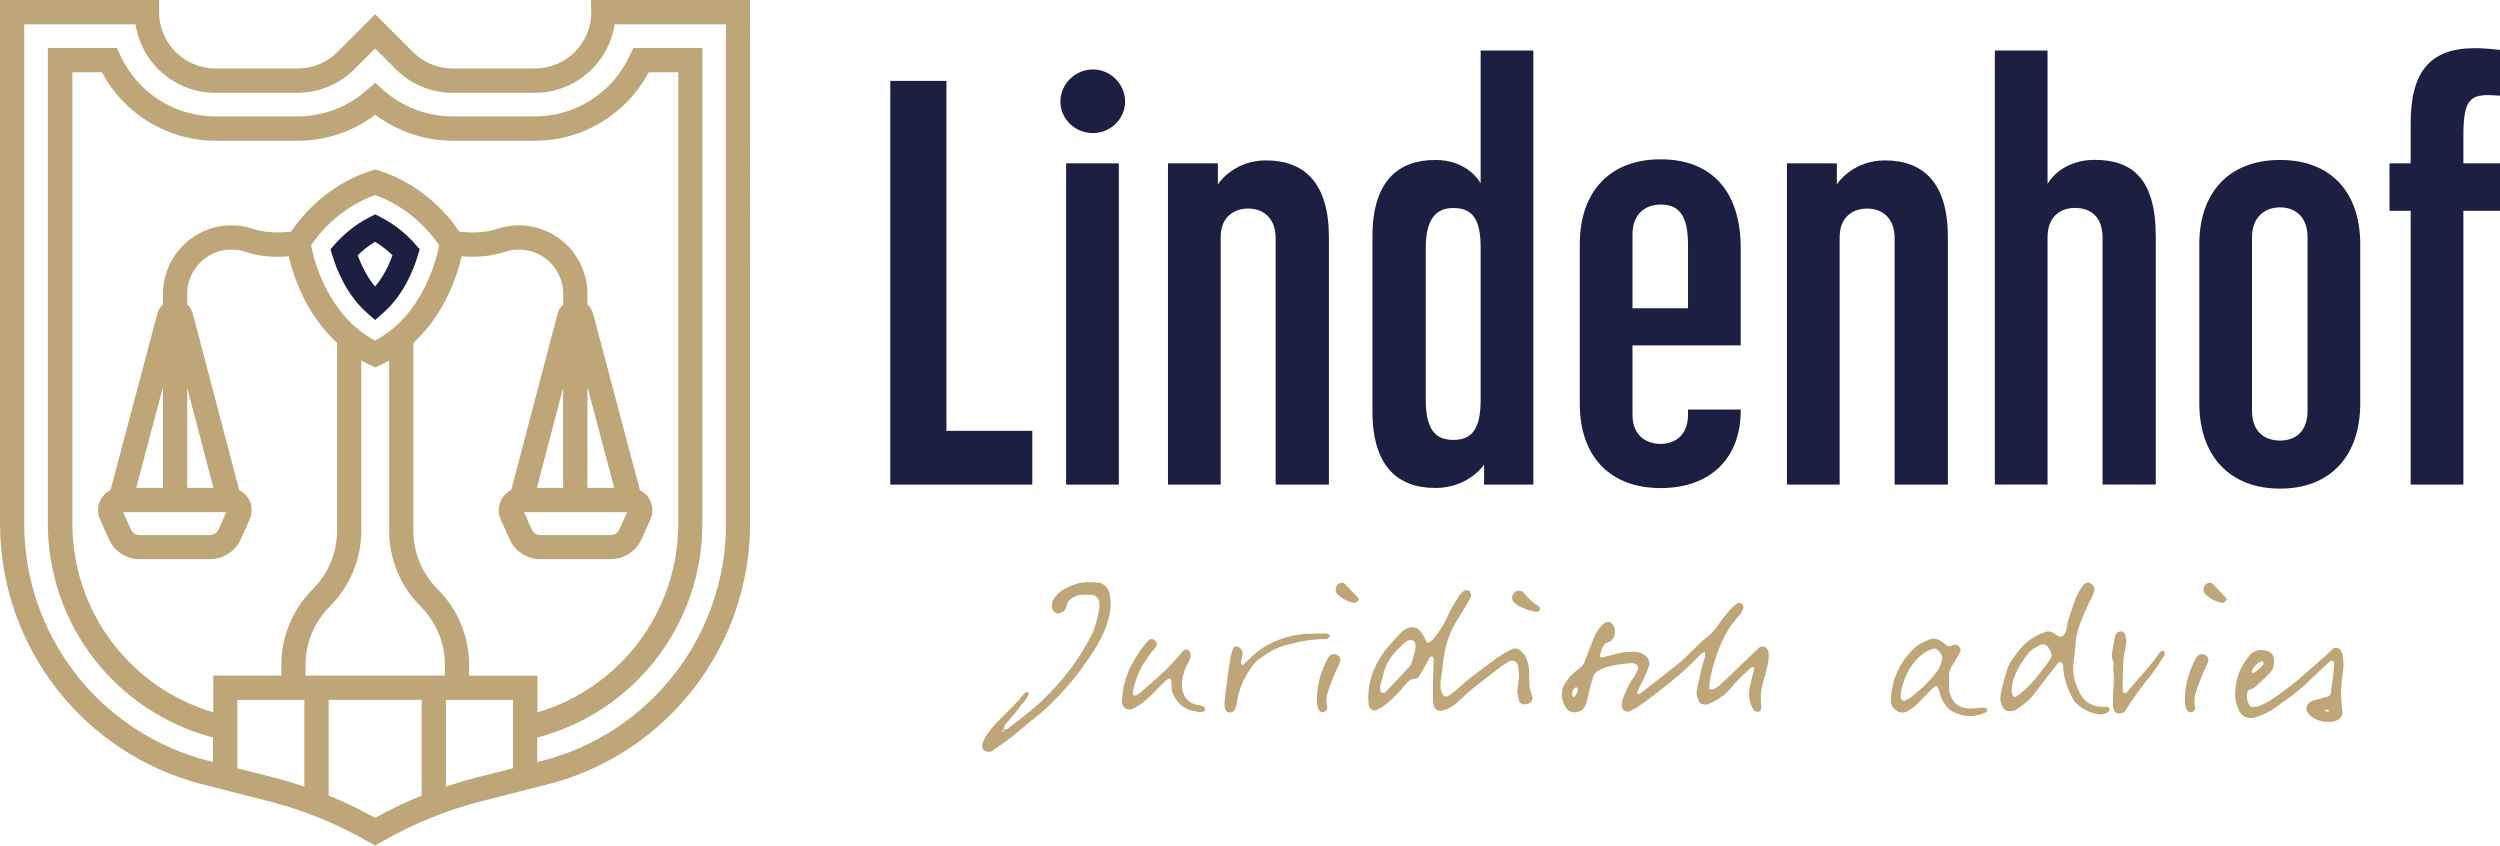 <?xml version="1.0" encoding="UTF-8"?>
<svg xmlns="http://www.w3.org/2000/svg" id="Laag_1" data-name="Laag 1" viewBox="0 0 231.47 78.3">
  <defs>
    <style>
      .cls-1 {
        fill: #1d1f42;
      }

      .cls-1, .cls-2 {
        stroke-width: 0px;
      }

      .cls-2 {
        fill: #bea678;
      }
    </style>
  </defs>
  <g>
    <path class="cls-2" d="M54.75,1.12c0,2.88-2.34,5.22-5.22,5.22h-7.61c-1.39,0-2.71-.54-3.69-1.53l-3.49-3.49-3.49,3.49c-.99.99-2.3,1.53-3.69,1.53h-7.61c-2.88,0-5.22-2.34-5.22-5.22V0H0v48.47c0,11.41,7.72,21.34,18.78,24.16l6.02,1.53c3.28.84,6.44,2.12,9.37,3.81l.56.32.56-.32c2.93-1.69,6.09-2.98,9.37-3.81l6.02-1.53c11.05-2.81,18.77-12.75,18.77-24.16V0h-14.72v1.12ZM43.43,62.55v-.98c0-2.65-1.03-5.14-2.91-7.02-1.45-1.45-2.25-3.38-2.25-5.43v-17.37c2.91-2.66,4.06-6.24,4.48-8.02,1.46.12,2.81-.02,4.04-.42,1.26-.42,2.66-.18,3.73.63,1.02.77,1.63,1.99,1.63,3.27v.98c-.24.22-.43.5-.52.84l-4.3,16.35c-.33.16-.61.41-.82.73-.38.59-.44,1.33-.15,1.98l.83,1.85c.5,1.11,1.61,1.83,2.83,1.83h6.54c1.22,0,2.33-.72,2.83-1.83l.83-1.85c.29-.64.23-1.38-.15-1.98-.21-.32-.49-.56-.82-.73l-4.34-16.35c-.09-.34-.28-.63-.52-.84v-.98c0-1.97-.94-3.87-2.52-5.06-1.66-1.26-3.83-1.62-5.79-.97-1.05.35-2.25.43-3.56.26-.81-1.22-3.19-4.29-7.44-5.65l-.34-.11-.34.11c-4.25,1.36-6.63,4.42-7.44,5.65-1.32.16-2.52.08-3.56-.26-1.96-.65-4.13-.29-5.79.97-1.58,1.19-2.52,3.08-2.52,5.06v.98c-.25.22-.43.5-.52.84l-4.34,16.35c-.33.16-.61.41-.82.73-.38.59-.44,1.33-.15,1.98l.83,1.85c.5,1.11,1.61,1.83,2.83,1.83h6.54c1.22,0,2.33-.72,2.83-1.83l.83-1.85c.29-.64.23-1.38-.15-1.98-.21-.32-.49-.56-.82-.73l-4.3-16.35c-.09-.34-.27-.62-.52-.84v-.98c0-1.28.61-2.5,1.63-3.27,1.07-.81,2.47-1.05,3.73-.63,1.23.41,2.58.55,4.04.42.42,1.78,1.57,5.36,4.48,8.02v17.37c0,2.05-.8,3.98-2.25,5.43-1.87,1.87-2.91,4.37-2.91,7.02v.98h-6.31v3.4c-7.72-2.29-13.04-9.37-13.04-17.48V6.69h2.73c2.06,3.87,6.11,6.34,10.52,6.34h7.61c2.61,0,5.13-.85,7.19-2.41,2.06,1.56,4.58,2.41,7.19,2.41h7.61c4.41,0,8.46-2.47,10.52-6.34h2.73v41.79c0,8.11-5.33,15.19-13.04,17.48v-3.4h-6.31ZM28.29,62.55v-.98c0-2.05.8-3.98,2.25-5.43,1.87-1.87,2.91-4.37,2.91-7.02v-15.74c.26.15.53.29.82.42l.47.22.47-.22c.28-.13.55-.27.82-.42v15.74c0,2.65,1.03,5.14,2.91,7.02,1.45,1.45,2.25,3.38,2.25,5.43v.98h-12.89ZM34.73,31.54c-4.37-2.33-5.65-7.4-5.93-8.81.58-.89,2.5-3.45,5.93-4.67,3.41,1.21,5.35,3.78,5.93,4.67-.28,1.41-1.55,6.47-5.93,8.8ZM49.71,45.17l2.43-9.26v9.26h-2.43ZM58.06,47.42l-.72,1.61c-.14.31-.44.51-.78.51h-6.54c-.34,0-.64-.2-.78-.51l-.72-1.61h9.54ZM54.39,45.17v-9.34l2.48,9.34h-2.48ZM12.61,45.17l2.48-9.34v9.34h-2.48ZM20.95,47.42l-.72,1.61c-.14.31-.44.51-.78.51h-6.54c-.34,0-.64-.2-.78-.51l-.72-1.61h9.54ZM17.33,45.17v-9.26l2.43,9.26h-2.43ZM21.97,71.13v-6.33h6.21v8.03c-.93-.31-1.88-.6-2.83-.84l-3.38-.86ZM34.73,75.72c-1.39-.77-2.83-1.46-4.3-2.06v-8.86h8.61v8.86c-1.47.6-2.91,1.28-4.3,2.06ZM44.12,71.99c-.96.24-1.9.53-2.83.84v-8.03h6.21v6.33l-3.38.86ZM56.91,2.25h10.31v46.23c0,10.38-7.02,19.42-17.08,21.98l-.4.1v-2.27c9.01-2.36,15.29-10.48,15.29-19.81V4.44h-6.4l-.3.66c-1.57,3.45-5.02,5.68-8.8,5.68h-7.61c-2.38,0-4.67-.87-6.44-2.45l-.75-.67-.75.67c-1.77,1.58-4.06,2.45-6.44,2.45h-7.61c-3.78,0-7.23-2.23-8.8-5.68l-.3-.66h-6.4v44.03c0,9.33,6.28,17.45,15.29,19.81v2.27l-.4-.1c-10.06-2.56-17.08-11.6-17.08-21.98V2.25h10.31c.54,3.59,3.65,6.34,7.38,6.34h7.61c1.99,0,3.87-.78,5.28-2.19l1.91-1.91,1.91,1.91c1.41,1.41,3.28,2.19,5.28,2.19h7.61c3.73,0,6.84-2.76,7.38-6.34Z"></path>
    <path class="cls-1" d="M35.24,20.1l-.5-.25-.5.25c-1.5.75-2.58,1.78-3.23,2.51l-.41.47.18.6c.47,1.54,1.41,3.71,3.21,5.3l.74.65.74-.65c1.81-1.59,2.74-3.76,3.21-5.3l.18-.6-.41-.47c-.64-.73-1.72-1.76-3.22-2.51ZM34.73,26.53c-.77-.92-1.27-1.98-1.61-2.89.41-.41.95-.86,1.61-1.25.66.39,1.19.84,1.61,1.25-.33.91-.84,1.97-1.61,2.89Z"></path>
  </g>
  <g>
    <g>
      <path class="cls-1" d="M82.43,7.49h5.2v32.4h7.95v4.98h-13.15V7.49Z"></path>
      <path class="cls-1" d="M101.2,6.43c1.59,0,2.97,1.33,2.97,2.97s-1.38,2.92-2.97,2.92c-1.7,0-3.02-1.33-3.02-2.92s1.33-2.97,3.02-2.97ZM98.71,15.12h4.88v29.75h-4.88V15.12Z"></path>
      <path class="cls-1" d="M108.15,15.12h4.61v1.96c.26-.42,1.7-2.23,4.45-2.23,3.55,0,5.83,2.07,5.83,7.11v22.91h-4.93v-22.8c0-1.96-1.22-2.76-2.55-2.76s-2.54.79-2.54,2.65v22.91h-4.88V15.12Z"></path>
      <path class="cls-1" d="M127.07,38.08v-16.17c0-5.09,2.33-7.1,5.83-7.1,2.76,0,3.98,1.75,4.19,2.17V4.68h4.88v40.19h-4.56v-1.86c-.27.42-1.75,2.17-4.51,2.17-3.5,0-5.83-2.02-5.83-7.11ZM134.55,40.73c1.7,0,2.54-.95,2.54-3.71v-14.1c0-2.76-.85-3.66-2.54-3.66-1.59,0-2.54,1.01-2.54,3.71v14.05c0,2.76.9,3.71,2.54,3.71Z"></path>
      <path class="cls-1" d="M146.27,37.39v-14.79c0-4.77,2.7-7.85,7.48-7.85s7.42,3.02,7.42,8.22v9.01h-10.02v6.42c0,2.07,1.43,2.7,2.6,2.7,1.38,0,2.54-.85,2.54-2.7v-.48h4.88v.11c0,4.29-2.7,7.16-7.42,7.16s-7.48-2.97-7.48-7.79ZM156.29,28.54v-5.89c0-2.86-.95-3.71-2.54-3.71-1.33,0-2.6.79-2.6,2.76v6.84h5.14Z"></path>
      <path class="cls-1" d="M165.46,15.12h4.61v1.96c.26-.42,1.7-2.23,4.45-2.23,3.55,0,5.83,2.07,5.83,7.11v22.91h-4.93v-22.8c0-1.96-1.22-2.76-2.55-2.76s-2.54.79-2.54,2.65v22.91h-4.88V15.12Z"></path>
      <path class="cls-1" d="M184.7,4.68h4.88v12.35c.74-1.27,2.33-2.23,4.35-2.23,3.45,0,5.67,1.7,5.67,7.1v22.96h-4.93v-22.85c0-1.96-1.11-2.76-2.55-2.76-1.33,0-2.54.79-2.54,2.7v22.91h-4.88V4.68Z"></path>
      <path class="cls-1" d="M203.63,37.34v-14.74c0-4.72,2.7-7.79,7.48-7.79s7.42,3.08,7.42,7.79v14.74c0,4.88-2.76,7.9-7.42,7.9s-7.48-3.02-7.48-7.9ZM211.11,40.79c1.33,0,2.54-.74,2.54-2.76v-16.07c0-1.91-1.17-2.76-2.54-2.76s-2.6.85-2.6,2.76v16.07c0,2.01,1.22,2.76,2.6,2.76Z"></path>
      <path class="cls-1" d="M223.2,19.52h-1.96v-4.4h1.96v-3.71c0-4.72,1.75-6.95,5.94-6.95.95,0,1.91.11,2.33.16v4.24c-2.6-.21-3.39,0-3.39,3.66v2.6h3.39v4.4h-3.39v25.35h-4.88v-25.35Z"></path>
    </g>
    <g>
      <path class="cls-2" d="M93.35,67.44c1.08-.86,2.2-1.67,3.19-2.62.95-.92,1.85-1.91,2.64-2.99.75-.99,1.39-2.05,1.94-3.15.37-.77.51-1.58.68-2.4.02-.15,0-.31-.02-.44-.02-.44-.33-.77-.75-.77-.33-.02-.68,0-1.03.02-.24.02-.46.13-.68.24-.26.18-.48.35-.53.66-.07.26-.15.48-.35.64-.18.11-.35.2-.55.18-.22-.04-.44-.29-.48-.51-.04-.31-.02-.59.15-.86.26-.37.57-.68.97-.9.7-.37,1.43-.66,2.24-.64.31,0,.59,0,.88.04.46.02.97.46,1.06.92.11.53.18,1.06.09,1.61-.18,1.34-.75,2.53-1.45,3.67-.35.53-.7,1.08-1.08,1.58-.46.64-.95,1.28-1.47,1.85-.88,1.01-1.8,1.96-2.86,2.79-.77.62-1.5,1.25-2.27,1.87-.59.46-1.19.88-1.8,1.3-.15.11-.37.09-.57.04-.24-.07-.42-.33-.35-.57.07-.4.24-.75.48-1.06.26-.35.55-.7.84-1.03.9-.92,1.85-1.78,2.64-2.79.04-.04.2-.07.26-.02.09.02.11.15.07.24-.11.18-.22.35-.33.51-.57.66-1.06,1.43-1.69,2.05-.15.18-.31.4-.24.66-.13,0-.31-.02-.13.18.02.04.13-.09.11-.2.15-.02.31-.02.42-.11Z"></path>
      <path class="cls-2" d="M104.08,63.37c.18-.62.37-1.23.68-1.8.4-.75.86-1.47,1.43-2.11.07-.11.18-.18.29-.26.07-.07.24-.04.35.02.33.24.37.46.13.75-.42.48-.79,1.01-1.12,1.56-.51.81-.79,1.72-.97,2.64,0,.07.04.18.11.22.07.02.15,0,.24-.02.11-.07.22-.13.33-.22,1.01-.9,2.09-1.76,3.01-2.77.35-.37.68-.77,1.01-1.14.09-.11.22-.11.35-.09.15.04.22.13.26.26.09.2.07.42,0,.62-.11.24-.24.46-.35.68-.24.57-.42,1.12-.4,1.74,0,.81.4,1.56,1.34,1.8.24.07.53.04.73.22.04.07.11.15.09.22,0,.07-.09.15-.15.18-.11.04-.24.09-.35.07-.26-.04-.51-.09-.77-.15-.84-.24-1.39-.79-1.74-1.58-.15-.37-.11-.77-.13-1.14-.02-.09-.04-.15-.09-.24-.02-.02-.09-.02-.11,0-.07.02-.15.07-.22.11-.53.51-1.06,1.01-1.56,1.54-.46.46-.97.84-1.54,1.12-.2.11-.42.15-.62.04-.29-.15-.44-.4-.46-.73,0-.04,0-.09,0,.11.09-.7.11-1.17.22-1.63Z"></path>
      <path class="cls-2" d="M113.63,62.82c.15-.81.2-1.67.44-2.49.02-.11.07-.24.13-.35.04-.11.31-.18.44-.11.26.15.44.44.4.75-.04.24-.11.48-.15.75,0,.04.07.13.11.2,0,0,.09-.02.11-.04.07-.07.13-.11.2-.18.13-.11.24-.22.37-.35,1.06-1.08,2.35-1.74,3.83-2.11,1.08-.26,2.18-.22,3.28-.24.07,0,.15.04.24.09.09.02.13.09.09.18-.02.07-.07.15-.13.18-.11.07-.24.09-.37.07-1.14,0-2.27.22-3.37.51-1.1.26-2.02.84-2.9,1.52-.09.07-.18.18-.26.26-.73,1.01-1.32,2.07-1.52,3.32-.04.29-.11.57-.2.86-.02.11-.15.2-.24.26-.31.18-.64.02-.7-.29-.02-.04-.04-.09-.04-.11,0-.18-.02-.35-.02-.46.09-.77.15-1.5.29-2.2Z"></path>
      <path class="cls-2" d="M122.98,60.88c.22-.4.84-.44,1.08.02.02.07.07.18.04.26-.04.18-.11.35-.2.53-.31.59-.53,1.23-.77,1.85-.24.64-.44,1.28-.24,1.98,0,.04-.02.09-.02.13-.02.09-.2.26-.31.29-.15.02-.29,0-.37-.11-.09-.11-.18-.24-.2-.4-.07-.26-.07-.57-.07-.64.02-1.54.44-2.77,1.06-3.92ZM124.5,54.04c.42.44.84.88,1.25,1.32.07.09.09.2,0,.26-.11.09-.24.22-.35.2-.59-.11-1.14-.37-1.58-.81-.26-.26-.18-.79.15-.99.09-.04.18-.04.26-.07.09.02.22.02.26.09Z"></path>
      <path class="cls-2" d="M140.65,64.8c-.15-.44-.2-.79-.13-1.12,0-.07.02-.11.02-.18.04-.31.11-.66.11-.99,0-.29-.07-.57-.11-.86-.02-.04-.02-.09-.02-.11-.04-.22-.31-.37-.53-.37-.09,0-.15.02-.22.04-.07.04-.13.09-.2.13-.26.15-.53.31-.77.51-.37.29-.75.57-1.1.86-.86.64-1.72,1.3-2.49,2.07-.44.42-.79.68-1.19.86-.2.07-.42.13-.64.18h-.07c-.22,0-.46-.18-.53-.37,0-.04-.02-.09-.02-.13-.04-.11-.07-.22-.07-.35-.02-.48-.02-.97-.02-1.43v-.48l.02-.42c.02-.57.04-1.1.04-1.63,0-.07-.04-.13-.07-.18-.04-.04-.09-.04-.11-.04-.09,0-.15.04-.2.13-.13.22-.26.46-.37.68-.18.31-.33.59-.51.9-.11.22-.29.33-.48.35-.33.02-.62.2-.86.51-.66.84-1.34,1.52-2.11,2.07-.18.11-.37.22-.57.31-.04.02-.11.04-.18.04-.24,0-.48-.2-.53-.4-.22-1.72.24-3.39,1.36-4.95.33-.48.75-.92,1.12-1.34.18-.18.35-.35.51-.53.07-.07.15-.13.22-.2h.02c.26-.18.53-.29.77-.29.4,0,.73.24.99.68.09.13.15.29.22.42.04.11.11.2.15.31.02.02.04.02.09.02.02,0,.09,0,.11-.02.02-.02.04-.02.09-.04.11-.09.22-.15.31-.26.64-.79,1.08-1.52,1.39-2.24.2-.48.48-.92.75-1.36.07-.11.15-.24.22-.37.07-.09.13-.18.22-.26.02-.04.07-.09.09-.11.09-.11.26-.2.42-.2.11,0,.2.04.26.09.11.11.2.42.13.55-.15.29-.29.51-.4.73-.18.29-.35.57-.53.86-.15.26-.33.55-.51.84-.62,1.06-.99,2.29-1.14,3.78-.02.29-.07.57-.11.86-.04.24-.07.53-.11.79-.02.35-.04.77.18,1.14.07.13.22.22.33.22.04,0,.09-.02.13-.04.07-.02.11-.07.18-.09.09-.07.18-.11.24-.18.18-.11.35-.26.53-.42.79-.75,1.69-1.41,2.55-2.05.35-.26.73-.53,1.08-.81.31-.22.64-.42.99-.59.09-.07.18-.11.29-.15.13-.09.26-.13.42-.13.2,0,.4.09.57.29.15.15.31.31.4.51.2.44.29.86.31,1.25v.4c0,.2.02.4.02.59-.02.42.04.84.24,1.3.07.2.07.4-.02.53-.11.18-.33.29-.62.31h-.07c-.24,0-.42-.13-.51-.37ZM131.05,59.74s-.02-.11-.02-.15c0-.2-.22-.33-.42-.33h-.13c-.35.13-.59.4-.84.64-.07.07-.13.13-.2.2-.7.7-1.14,1.43-1.34,2.24-.04.2-.09.4-.15.57-.04.18-.11.37-.15.55-.02.15-.02.31,0,.46v.04c.02.11.11.2.22.2.02,0,.07,0,.09-.02h.04s.09-.02.13-.04l.07-.09c.73-.75,1.45-1.54,2.18-2.33.11-.13.18-.31.22-.46.09-.31.2-.7.29-1.12.04-.11.02-.24.02-.35ZM142.56,56.31s.02.09.02.11c-.02.13-.13.24-.26.24h-.02c-.57-.07-1.14-.26-1.85-.64-.13-.09-.24-.22-.33-.33-.13-.18-.15-.35-.07-.59.11-.24.33-.42.55-.42t.04.02c.09,0,.2.02.31.07.02,0,.07.04.11.09.37.46.84.97,1.47,1.3.02.02.02.11.02.15Z"></path>
      <path class="cls-2" d="M163.59,61.83c-.07.35-.15.7-.26,1.03-.26.79-.37,1.61-.26,2.44,0,.09.02.2,0,.31-.02.09-.09.18-.15.26-.04.07-.35.02-.44-.02-.02-.04-.07-.07-.11-.11-.4-.64-.53-1.34-.37-2.07.11-.55.26-1.1.4-1.65.02-.09-.02-.18-.04-.29-.09.04-.2.07-.26.11-.64.59-1.3,1.17-1.85,1.87-.55.7-1.3,1.14-2.11,1.5-.13.04-.31.02-.46,0-.15,0-.29-.09-.35-.24-.2-.37-.31-.75-.2-1.19.22-.95.37-1.91.7-2.84.04-.18.02-.37.02-.55-.02,0-.02-.02-.02-.02-.2.04-.33.2-.46.31-.84.84-1.67,1.67-2.62,2.4-1.03.84-2.07,1.67-3.19,2.42-.2.13-.44.24-.68.35-.35.15-.75-.15-.73-.53.02-.22.04-.42.11-.62.26-.66.51-1.34.97-1.92.18-.24.29-.55.42-.81.07-.18-.07-.46-.26-.51-.09-.02-.2-.07-.29-.07-.92.09-1.85.15-2.73.51-.09.04-.18.09-.26.13-.35.18-.57.44-.66.79-.15.55-.29,1.1-.42,1.65-.07.26-.11.51-.2.75-.18.48-.55.73-1.08.73-.33,0-.59-.18-.77-.44-.2-.31-.33-.64-.37-1.01-.02-.42.02-.81.26-1.17.35-.59.81-1.06,1.36-1.43.26-.18.42-.44.53-.75.26-.73.55-1.43.84-2.16.22-.53.55-.99,1.01-1.34.13-.11.44-.11.57.02.51.48.46,1.36-.11,1.74-.48.07-.68.42-.81.84-.04.15-.11.29-.13.44-.02.09.07.2.18.18.51-.11,1.01-.24,1.5-.37.51-.13,1.01-.15,1.54-.15.31,0,.59.09.86.26.4.24.57.62.46,1.06-.09.29-.2.57-.33.86-.24.51-.51,1.01-.75,1.52-.02.02-.02.09,0,.13.07.09.18.11.26.04,1.19-.9,2.35-1.83,3.52-2.75.33-.26.62-.55.92-.84.59-.55,1.14-1.17,1.8-1.67.57-.44.97-1.06,1.39-1.65.4-.55.84-1.03,1.36-1.45.09-.07.33-.04.42.04.13.09.2.29.15.4-.09.2-.13.42-.26.55-1.25,1.3-1.96,2.88-2.46,4.58-.22.73-.4,1.47-.44,2.24,0,.04.02.13.04.13.09.04.2.09.26.07.22-.13.46-.24.66-.42.57-.51,1.12-1.06,1.67-1.58.68-.64,1.32-1.28,2-1.91.09-.09.29-.09.44-.09.18.02.37.26.4.42.09.53.02,1.03-.11,1.54ZM146.06,63.77c0-.07-.04-.11-.09-.13-.02-.02-.09,0-.11.02-.26.2-.37.46-.26.79,0,.04.04.07.07.09.07-.02.11-.04.13-.07.18-.22.29-.44.26-.7Z"></path>
      <path class="cls-2" d="M184.01,65.66c-.02.09-.04.18-.09.26-.02.04-.09.09-.13.09-.09.02-.18.04-.26.09-.24.07-.51.13-.77.18-.13.02-.26.02-.42.02-.48,0-.99-.13-1.52-.4-.55-.31-.92-.81-1.17-1.58-.02-.07-.04-.15-.07-.22-.04-.18-.09-.35-.2-.51-.02-.02-.11-.07-.15-.07h-.02c-.13.09-.26.2-.4.33-.22.22-.42.44-.64.66s-.44.44-.66.68c-.26.26-.59.48-.97.7-.11.04-.24.09-.37.09-.46,0-1.03-.37-1.08-.92v-.26c0-.07,0-.11-.02-.15v-.02c.13-1.8.84-3.34,2.13-4.58.35-.33.79-.59,1.36-.81.15-.07.33-.11.48-.11.24,0,.48.09.68.24.11.07.2.13.31.22.07.04.15.11.22.18.07.04.13.07.22.07.07,0,.15-.02.24-.07.09-.04.18-.07.26-.09h.07c.18,0,.33.11.4.26.07.11.11.29.07.4-.24.44-.48.88-.75,1.25-.22.35-.33.73-.31,1.12v.4c0,.26,0,.53.02.79.02.22.11.44.18.62.31.73.88,1.08,1.76,1.08h.13c.13,0,.29-.02.42-.04.18-.02.35-.04.51-.04s.29.02.4.04c.02.02.13.07.13.11ZM178.95,60.07c-.57.18-1.1.53-1.61,1.12-.79.92-1.23,2.02-1.36,3.21v.09s.02.11.02.18c.02.13.18.22.29.22h.07s.09-.04.11-.07c.09-.02.18-.07.24-.11.92-.66,1.78-1.47,2.57-2.46.26-.33.44-.75.55-1.3.02-.11-.02-.24-.09-.37-.07-.11-.18-.24-.33-.4-.13-.11-.29-.15-.46-.11Z"></path>
      <path class="cls-2" d="M189.31,58.53c.11-.04.22-.07.33-.07.2,0,.37.07.55.2.13.09.29.18.46.26.04.02.07.04.11.04.18,0,.37-.15.42-.31.02-.07.04-.11.07-.15.04-.13.09-.24.11-.37.07-.64.29-1.23.51-1.83.07-.22.15-.44.22-.64.15-.51.44-1.01.81-1.5.11-.13.31-.22.44-.22h.07c.31.11.55.42.51.66-.04.18-.09.42-.2.62-.42.79-.79,1.65-1.14,2.55-.22.62-.35,1.17-.4,1.72-.04.64-.13,1.3-.2,1.89-.11.81.04,1.63.48,2.58.2.46.48.81.81,1.06.37.26.79.4,1.3.42h.51c.07.02.13.04.2.11.02.04.04.09.04.13-.02.13-.09.24-.24.31-.18.11-.37.15-.59.15-.11,0-.22-.02-.35-.04-.73-.13-1.36-.46-1.91-.99-.18-.15-.31-.4-.46-.7-.51-1.06-.73-1.91-.75-2.77,0-.11-.07-.2-.13-.29-.02,0-.04-.02-.04-.02-.02-.02-.04-.04-.09-.04s-.18.07-.22.11c-.18.24-.35.48-.55.7v.02c-.53.66-1.06,1.34-1.56,2.02-.44.59-1.01,1.1-1.78,1.58-.11.07-.26.11-.46.13h-.11c-.24,0-.42-.09-.57-.26-.26-.35-.35-.73-.26-1.36.02-.13.07-.31.11-.48.13-.51.26-1.12.46-1.72.18-.62.59-1.14.99-1.65.07-.07.11-.15.18-.22.59-.75,1.34-1.28,2.35-1.63ZM187.83,60.47c-.57.68-.99,1.36-1.28,2.09-.18.42-.29.88-.29,1.39v.02s0,.04.02.09c0,.07.02.15.04.24,0,.07.04.15.13.2.04.02.09.02.11.02.07,0,.11-.02.15-.04,1.19-.84,2.02-1.96,2.86-3.08.09-.11.18-.24.26-.37.15-.2.15-.44.02-.75-.04-.09-.11-.18-.15-.26,0-.02-.02-.02-.02-.04-.11-.2-.33-.31-.53-.31-.07,0-.13,0-.18.02-.4.18-.84.4-1.17.79Z"></path>
      <path class="cls-2" d="M196.77,60.07c-.2.84-.22,1.69-.22,2.55,0,.42-.02.84,0,1.28,0,.18.07.31.15.29.09-.02.18-.04.22-.09.99-1.23,2.13-2.33,3.01-3.65.04-.07.11-.15.18-.18.07-.04.15-.02.22,0,.04,0,.09.07.09.09,0,.13.02.29-.04.37-.4.59-.77,1.21-1.23,1.78-.86,1.06-1.67,2.16-2.4,3.32-.11.2-.53.31-.79.18-.07-.02-.15-.11-.18-.18-.07-.15-.15-.31-.15-.48,0-.51-.02-1.01.04-1.52.04-.51.09-1.01.02-1.54-.04-.2-.04-.42,0-.62.02-.13.04-.29,0-.37-.24-.42-.15-.84-.07-1.25.09-.37.13-.75.2-1.12.02-.09.07-.15.09-.24.04-.09.31-.24.42-.24.2,0,.35.11.42.26.07.18.09.4.13.57-.04.29-.04.55-.11.79Z"></path>
      <path class="cls-2" d="M203.35,60.88c.22-.4.84-.44,1.08.02.02.07.07.18.04.26-.04.18-.11.35-.2.53-.31.59-.53,1.23-.77,1.85-.24.64-.44,1.28-.24,1.98,0,.04-.02.09-.02.13-.02.09-.2.26-.31.29-.15.02-.29,0-.37-.11-.09-.11-.18-.24-.2-.4-.07-.26-.07-.57-.07-.64.02-1.54.44-2.77,1.06-3.92ZM204.86,54.04c.42.44.84.88,1.25,1.32.07.09.09.2,0,.26-.11.09-.24.22-.35.2-.59-.11-1.14-.37-1.58-.81-.26-.26-.18-.79.15-.99.09-.04.18-.04.26-.07.09.02.22.02.26.09Z"></path>
      <path class="cls-2" d="M216.74,63.92c0,.24,0,.53.02.79.02.11.02.22.04.33.02.2.04.42.04.62,0,.02.02.02.02.04v.02s.02.04.02.07c0,.13.02.24,0,.35-.04.11-.11.24-.22.35-.18.18-.44.29-.75.33-.11,0-.22.02-.35.02-.57,0-1.1-.18-1.58-.51-.2-.13-.33-.37-.42-.55-.04-.09-.02-.26.02-.4.13-.26.33-.44.62-.53.2-.04.4-.11.57-.15.24-.07.48-.13.73-.2.11-.04.26-.15.29-.22.02-.31.07-.59.11-.88.11-.68.22-1.39.2-2.09-.02-.07-.07-.13-.15-.13h-.13s-.09.04-.11.07c-.13.13-.29.26-.44.4-.37.35-.77.7-1.14,1.08-.97.95-1.89,1.72-2.82,2.31-.15.11-.31.24-.46.35-.31.22-.64.46-1.01.62-.04.02-.11.07-.18.09-.31.13-.64.26-.95.35-.11.02-.22.04-.33.04-.44,0-.86-.26-1.06-.68-.26-.57-.4-1.08-.37-1.58.04-1.19.31-2.07.81-2.82.04-.07.09-.13.13-.2.13-.2.29-.4.42-.57.24-.29.66-.46,1.1-.46.26,0,.48.07.68.15.24.13.37.31.42.55.11.57,0,1.06-.33,1.41-.48.51-1.01.97-1.47,1.39-.09.07-.2.11-.29.13-.07.02-.15.07-.2.09-.07.04-.13.13-.15.2-.09.48-.02.9.26,1.25.04.07.13.13.2.13l.07-.02c.2,0,.42-.02.59-.11h.02c.4-.18.81-.35,1.17-.62l.2-.13c.84-.59,1.69-1.21,2.49-1.91.26-.22.51-.44.75-.66.73-.64,1.47-1.28,2.18-1.96.07-.07.15-.09.26-.09.18,0,.4.07.46.24.02.02.02.04.04.07.07.13.13.29.15.44.04.22.04.44.07.66v.29c-.02.13-.02.29-.04.42-.04.35-.11.7-.13,1.06v.18c-.04.2-.04.42-.07.59ZM208.49,62.25s.04.02.04.02c.04.02.11.02.13.02h.04c.29-.18.55-.42.86-.79v-.13s-.02-.07-.02-.07c-.04-.07-.11-.09-.2-.04-.42.18-.7.48-.86.92v.07ZM215.23,65.79s.04.07.07.07c.13.04.24.04.35-.04v-.04s-.02-.02-.02-.02c-.02-.02-.04-.04-.07-.04-.13-.02-.24,0-.33.09Z"></path>
    </g>
  </g>
</svg>
